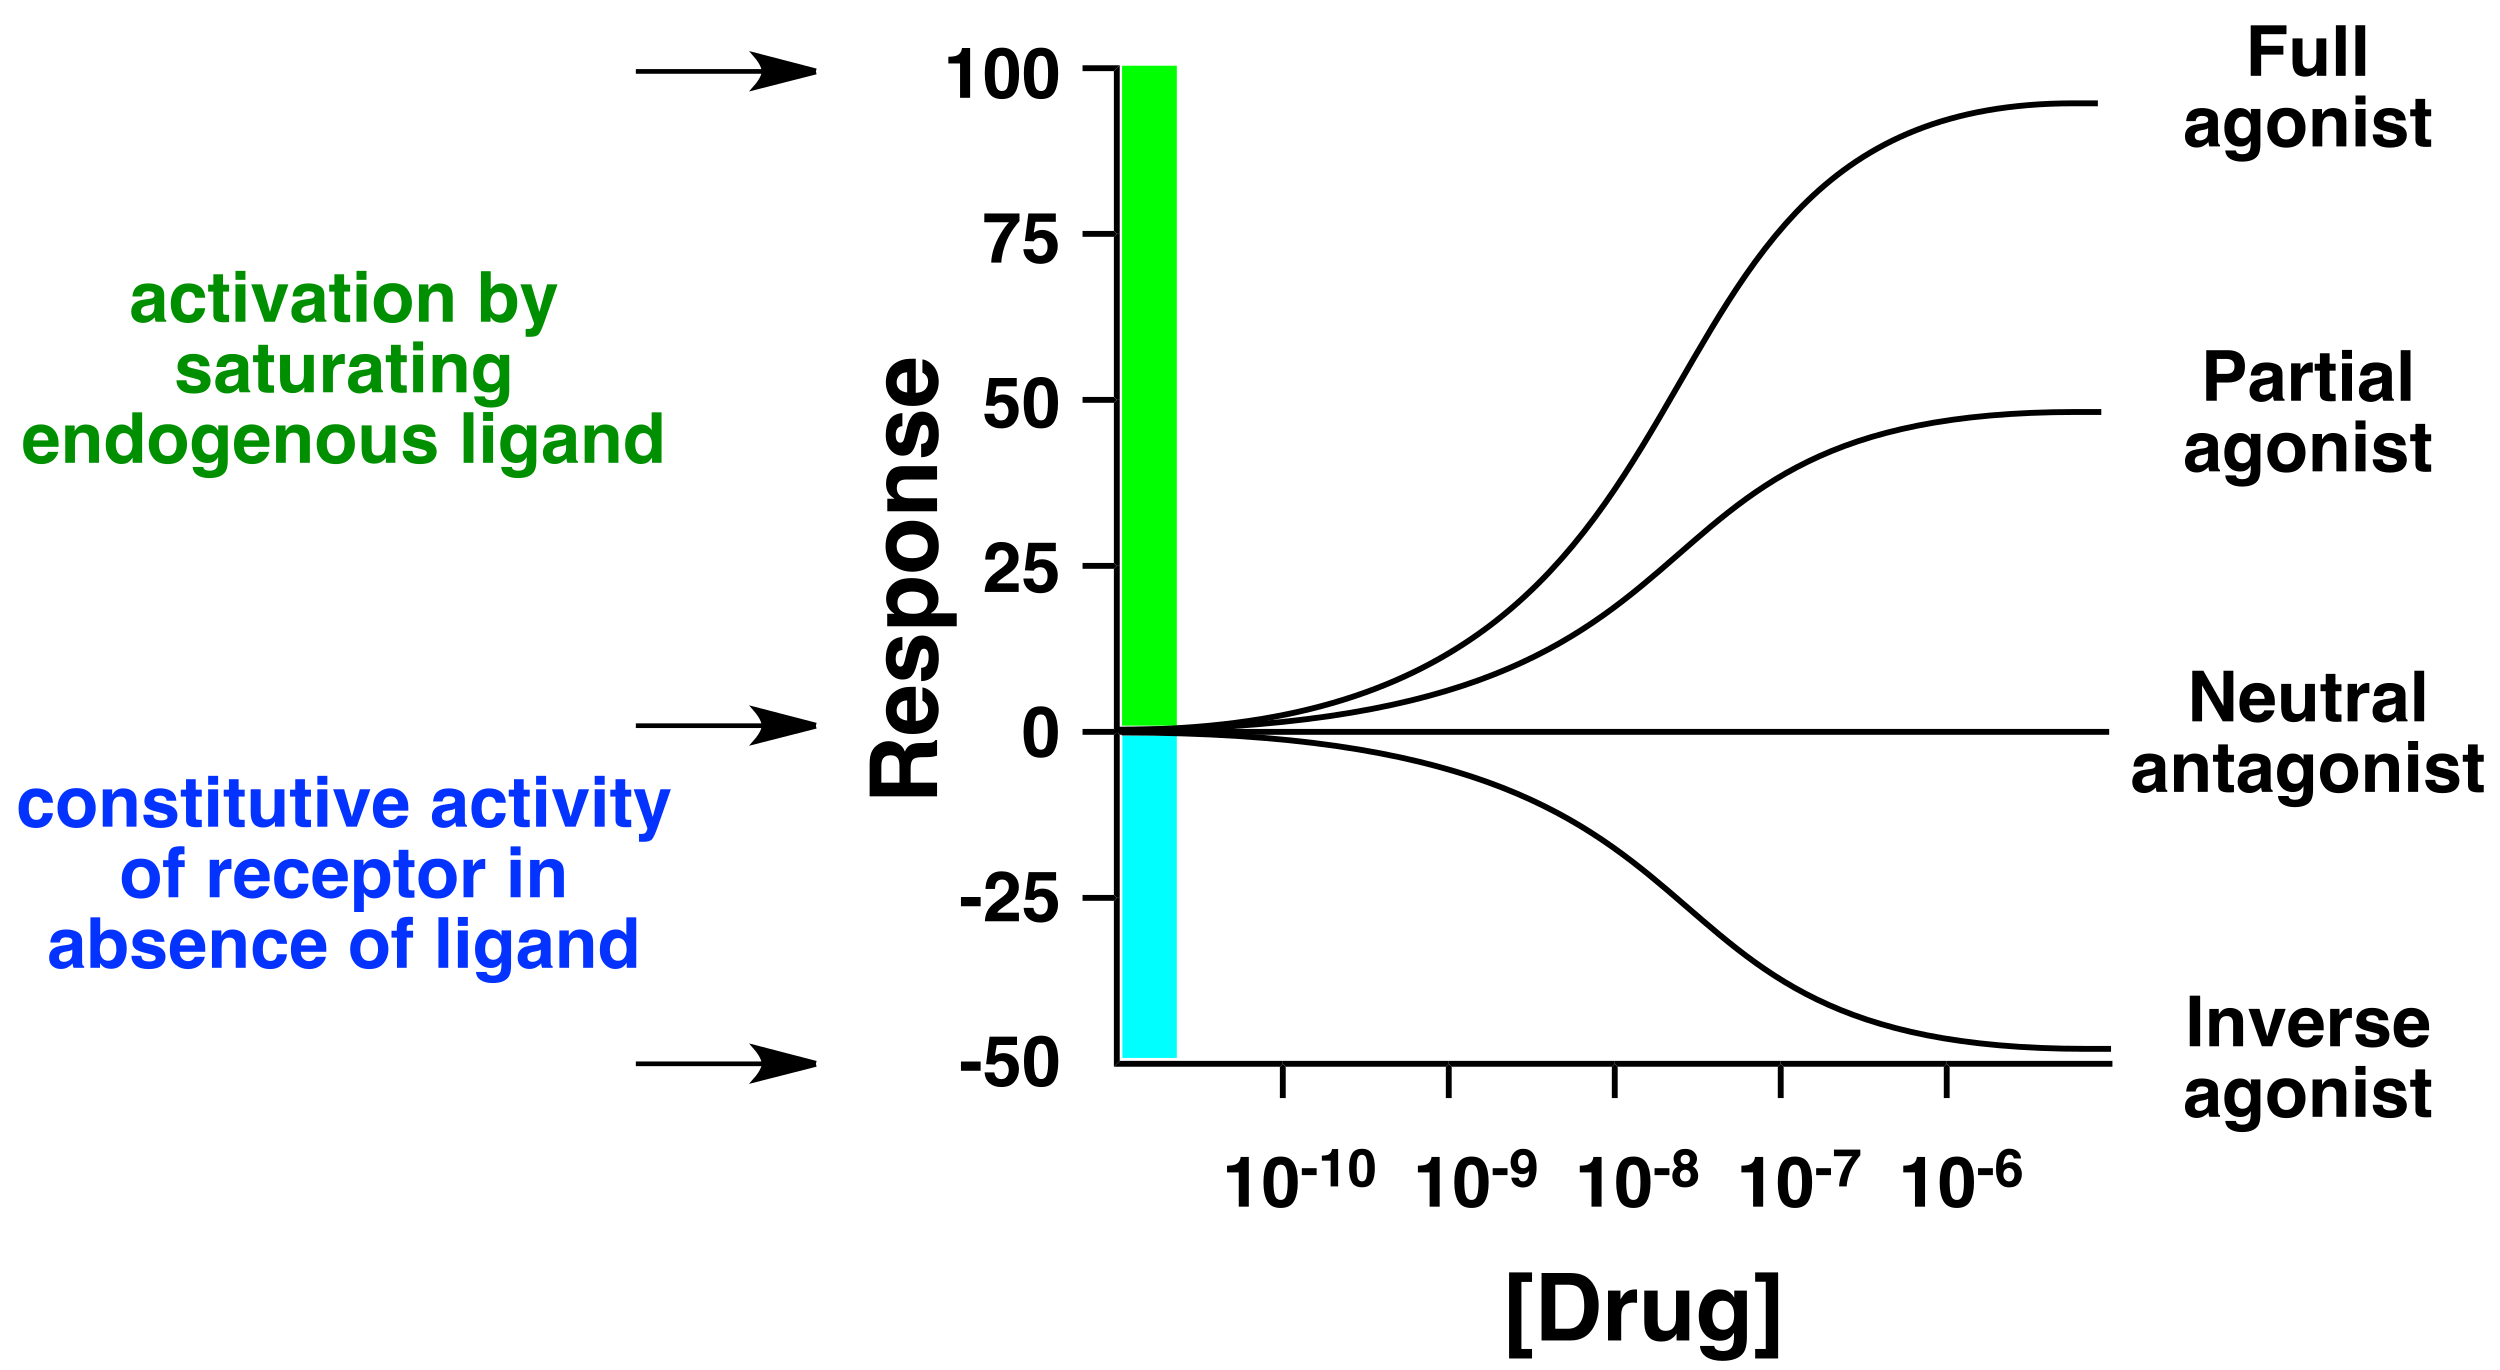 <?xml version="1.0" encoding="UTF-8"?>
<svg xmlns="http://www.w3.org/2000/svg" xmlns:xlink="http://www.w3.org/1999/xlink" width="427pt" height="234pt" viewBox="0 0 427 234" version="1.1">
<defs>
<g>
<symbol overflow="visible" id="glyph0-0">
<path style="stroke:none;" d="M 0.906 0 L 0.906 -8.641 L 7.859 -8.641 L 7.859 0 Z M 6.781 -1.078 L 6.781 -7.562 L 1.984 -7.562 L 1.984 -1.078 Z "/>
</symbol>
<symbol overflow="visible" id="glyph0-1">
<path style="stroke:none;" d="M 6.328 -7.078 C 6.078 -6.828 5.727 -6.383 5.281 -5.75 C 4.844 -5.125 4.473 -4.477 4.172 -3.812 C 3.93 -3.281 3.711 -2.633 3.516 -1.875 C 3.328 -1.113 3.234 -0.488 3.234 0 L 1.5 0 C 1.551 -1.52 2.051 -3.102 3 -4.75 C 3.613 -5.77 4.129 -6.484 4.547 -6.891 L 0.312 -6.891 L 0.328 -8.391 L 6.328 -8.391 Z "/>
</symbol>
<symbol overflow="visible" id="glyph0-2">
<path style="stroke:none;" d="M 1.984 -2.281 C 2.047 -1.914 2.172 -1.633 2.359 -1.438 C 2.547 -1.238 2.82 -1.141 3.188 -1.141 C 3.594 -1.141 3.906 -1.285 4.125 -1.578 C 4.344 -1.867 4.453 -2.234 4.453 -2.672 C 4.453 -3.109 4.348 -3.473 4.141 -3.766 C 3.941 -4.066 3.629 -4.219 3.203 -4.219 C 2.992 -4.219 2.816 -4.191 2.672 -4.141 C 2.41 -4.047 2.211 -3.875 2.078 -3.625 L 0.578 -3.688 L 1.172 -8.391 L 5.859 -8.391 L 5.859 -6.969 L 2.391 -6.969 L 2.078 -5.109 C 2.336 -5.273 2.539 -5.383 2.688 -5.438 C 2.926 -5.531 3.219 -5.578 3.562 -5.578 C 4.27 -5.578 4.883 -5.336 5.406 -4.859 C 5.926 -4.391 6.188 -3.707 6.188 -2.812 C 6.188 -2.02 5.938 -1.316 5.438 -0.703 C 4.938 -0.086 4.18 0.219 3.172 0.219 C 2.367 0.219 1.707 0.004 1.188 -0.422 C 0.664 -0.859 0.375 -1.477 0.312 -2.281 Z "/>
</symbol>
<symbol overflow="visible" id="glyph0-3">
<path style="stroke:none;" d="M 2.078 -4.172 C 2.078 -3.191 2.156 -2.441 2.312 -1.922 C 2.477 -1.41 2.812 -1.156 3.312 -1.156 C 3.801 -1.156 4.125 -1.41 4.281 -1.922 C 4.438 -2.441 4.516 -3.191 4.516 -4.172 C 4.516 -5.191 4.438 -5.945 4.281 -6.438 C 4.125 -6.926 3.801 -7.172 3.312 -7.172 C 2.812 -7.172 2.477 -6.926 2.312 -6.438 C 2.156 -5.945 2.078 -5.191 2.078 -4.172 Z M 3.312 -8.562 C 4.383 -8.562 5.141 -8.176 5.578 -7.406 C 6.016 -6.645 6.234 -5.566 6.234 -4.172 C 6.234 -2.766 6.016 -1.68 5.578 -0.922 C 5.141 -0.16 4.383 0.219 3.312 0.219 C 2.227 0.219 1.469 -0.16 1.031 -0.922 C 0.594 -1.68 0.375 -2.766 0.375 -4.172 C 0.375 -5.566 0.594 -6.645 1.031 -7.406 C 1.469 -8.176 2.227 -8.562 3.312 -8.562 Z "/>
</symbol>
<symbol overflow="visible" id="glyph0-4">
<path style="stroke:none;" d="M 0.375 0 C 0.395 -0.613 0.523 -1.172 0.766 -1.672 C 1.004 -2.234 1.566 -2.832 2.453 -3.469 C 3.223 -4.02 3.723 -4.414 3.953 -4.656 C 4.297 -5.02 4.469 -5.426 4.469 -5.875 C 4.469 -6.227 4.367 -6.523 4.172 -6.766 C 3.973 -7.004 3.688 -7.125 3.312 -7.125 C 2.812 -7.125 2.469 -6.938 2.281 -6.562 C 2.176 -6.344 2.113 -5.992 2.094 -5.516 L 0.469 -5.516 C 0.5 -6.234 0.629 -6.816 0.859 -7.266 C 1.305 -8.109 2.098 -8.531 3.234 -8.531 C 4.129 -8.531 4.844 -8.281 5.375 -7.781 C 5.906 -7.289 6.172 -6.633 6.172 -5.812 C 6.172 -5.188 5.984 -4.629 5.609 -4.141 C 5.367 -3.816 4.969 -3.453 4.406 -3.047 L 3.734 -2.578 C 3.316 -2.285 3.031 -2.07 2.875 -1.938 C 2.719 -1.801 2.586 -1.645 2.484 -1.469 L 6.188 -1.469 L 6.188 0 Z "/>
</symbol>
<symbol overflow="visible" id="glyph0-5">
<path style="stroke:none;" d="M 0.281 -4.141 L 3.641 -4.141 L 3.641 -2.562 L 0.281 -2.562 Z "/>
</symbol>
<symbol overflow="visible" id="glyph0-6">
<path style="stroke:none;" d="M 0.828 -5.859 L 0.828 -7 C 1.359 -7.02 1.727 -7.055 1.938 -7.109 C 2.27 -7.18 2.547 -7.328 2.766 -7.547 C 2.91 -7.703 3.02 -7.906 3.094 -8.156 C 3.133 -8.312 3.156 -8.426 3.156 -8.5 L 4.547 -8.5 L 4.547 0 L 2.828 0 L 2.828 -5.859 Z "/>
</symbol>
<symbol overflow="visible" id="glyph0-7">
<path style="stroke:none;" d="M 0.922 -8.625 L 7.031 -8.625 L 7.031 -7.109 L 2.703 -7.109 L 2.703 -5.125 L 6.5 -5.125 L 6.5 -3.625 L 2.703 -3.625 L 2.703 0 L 0.922 0 Z "/>
</symbol>
<symbol overflow="visible" id="glyph0-8">
<path style="stroke:none;" d="M 2.438 -6.391 L 2.438 -2.531 C 2.438 -2.176 2.484 -1.906 2.578 -1.719 C 2.723 -1.395 3.02 -1.234 3.469 -1.234 C 4.039 -1.234 4.43 -1.461 4.641 -1.922 C 4.754 -2.172 4.812 -2.5 4.812 -2.906 L 4.812 -6.391 L 6.5 -6.391 L 6.5 0 L 4.875 0 L 4.875 -0.906 C 4.863 -0.883 4.828 -0.82 4.766 -0.719 C 4.703 -0.625 4.625 -0.539 4.531 -0.469 C 4.27 -0.238 4.016 -0.082 3.766 0 C 3.523 0.094 3.242 0.141 2.922 0.141 C 1.973 0.141 1.336 -0.195 1.016 -0.875 C 0.828 -1.25 0.734 -1.801 0.734 -2.531 L 0.734 -6.391 Z M 3.609 -6.562 Z "/>
</symbol>
<symbol overflow="visible" id="glyph0-9">
<path style="stroke:none;" d="M 2.484 0 L 0.812 0 L 0.812 -8.641 L 2.484 -8.641 Z "/>
</symbol>
<symbol overflow="visible" id="glyph0-10">
<path style="stroke:none;" d="M 4.297 -3.109 C 4.191 -3.035 4.086 -2.977 3.984 -2.938 C 3.879 -2.906 3.734 -2.867 3.547 -2.828 L 3.172 -2.766 C 2.816 -2.703 2.562 -2.625 2.406 -2.531 C 2.145 -2.375 2.016 -2.141 2.016 -1.828 C 2.016 -1.535 2.094 -1.328 2.25 -1.203 C 2.414 -1.078 2.613 -1.016 2.844 -1.016 C 3.195 -1.016 3.523 -1.117 3.828 -1.328 C 4.129 -1.535 4.285 -1.922 4.297 -2.484 Z M 3.281 -3.891 C 3.594 -3.922 3.816 -3.969 3.953 -4.031 C 4.191 -4.133 4.312 -4.289 4.312 -4.5 C 4.312 -4.77 4.219 -4.953 4.031 -5.047 C 3.852 -5.148 3.586 -5.203 3.234 -5.203 C 2.836 -5.203 2.555 -5.102 2.391 -4.906 C 2.273 -4.758 2.195 -4.562 2.156 -4.312 L 0.547 -4.312 C 0.586 -4.875 0.742 -5.336 1.016 -5.703 C 1.461 -6.266 2.223 -6.547 3.297 -6.547 C 3.992 -6.547 4.613 -6.406 5.156 -6.125 C 5.695 -5.844 5.969 -5.316 5.969 -4.547 L 5.969 -1.625 C 5.969 -1.414 5.973 -1.172 5.984 -0.891 C 5.992 -0.672 6.023 -0.52 6.078 -0.438 C 6.141 -0.363 6.223 -0.301 6.328 -0.25 L 6.328 0 L 4.516 0 C 4.461 -0.125 4.426 -0.242 4.406 -0.359 C 4.383 -0.473 4.367 -0.602 4.359 -0.75 C 4.129 -0.5 3.863 -0.285 3.562 -0.109 C 3.207 0.098 2.801 0.203 2.344 0.203 C 1.77 0.203 1.289 0.035 0.906 -0.297 C 0.531 -0.629 0.344 -1.098 0.344 -1.703 C 0.344 -2.484 0.645 -3.051 1.25 -3.406 C 1.582 -3.594 2.07 -3.727 2.719 -3.812 Z M 3.375 -6.562 Z "/>
</symbol>
<symbol overflow="visible" id="glyph0-11">
<path style="stroke:none;" d="M 3.516 -1.375 C 3.91 -1.375 4.242 -1.52 4.516 -1.812 C 4.785 -2.102 4.922 -2.57 4.922 -3.219 C 4.922 -3.82 4.789 -4.281 4.531 -4.594 C 4.281 -4.914 3.938 -5.078 3.5 -5.078 C 2.914 -5.078 2.516 -4.801 2.297 -4.25 C 2.172 -3.957 2.109 -3.598 2.109 -3.172 C 2.109 -2.797 2.172 -2.469 2.297 -2.188 C 2.523 -1.645 2.93 -1.375 3.516 -1.375 Z M 3.109 -6.547 C 3.43 -6.547 3.707 -6.492 3.938 -6.391 C 4.344 -6.223 4.672 -5.914 4.922 -5.469 L 4.922 -6.391 L 6.547 -6.391 L 6.547 -0.328 C 6.547 0.492 6.41 1.113 6.141 1.531 C 5.66 2.25 4.742 2.609 3.391 2.609 C 2.578 2.609 1.91 2.445 1.391 2.125 C 0.879 1.812 0.598 1.336 0.547 0.703 L 2.359 0.703 C 2.398 0.891 2.473 1.031 2.578 1.125 C 2.766 1.27 3.07 1.344 3.5 1.344 C 4.094 1.344 4.492 1.145 4.703 0.75 C 4.836 0.488 4.906 0.051 4.906 -0.562 L 4.906 -0.969 C 4.738 -0.695 4.566 -0.492 4.391 -0.359 C 4.055 -0.098 3.625 0.031 3.094 0.031 C 2.27 0.031 1.613 -0.254 1.125 -0.828 C 0.633 -1.41 0.391 -2.191 0.391 -3.172 C 0.391 -4.117 0.625 -4.914 1.094 -5.562 C 1.57 -6.219 2.242 -6.547 3.109 -6.547 Z M 3.641 -6.562 Z "/>
</symbol>
<symbol overflow="visible" id="glyph0-12">
<path style="stroke:none;" d="M 3.641 -1.172 C 4.129 -1.172 4.504 -1.344 4.766 -1.688 C 5.023 -2.039 5.156 -2.539 5.156 -3.188 C 5.156 -3.82 5.023 -4.312 4.766 -4.656 C 4.504 -5.008 4.129 -5.188 3.641 -5.188 C 3.148 -5.188 2.773 -5.008 2.516 -4.656 C 2.254 -4.312 2.125 -3.82 2.125 -3.188 C 2.125 -2.539 2.254 -2.039 2.516 -1.688 C 2.773 -1.344 3.148 -1.172 3.641 -1.172 Z M 6.922 -3.188 C 6.922 -2.25 6.648 -1.445 6.109 -0.781 C 5.566 -0.113 4.75 0.219 3.656 0.219 C 2.551 0.219 1.727 -0.113 1.188 -0.781 C 0.656 -1.445 0.391 -2.25 0.391 -3.188 C 0.391 -4.102 0.656 -4.898 1.188 -5.578 C 1.727 -6.254 2.551 -6.594 3.656 -6.594 C 4.75 -6.594 5.566 -6.254 6.109 -5.578 C 6.648 -4.898 6.922 -4.102 6.922 -3.188 Z M 3.656 -6.562 Z "/>
</symbol>
<symbol overflow="visible" id="glyph0-13">
<path style="stroke:none;" d="M 4.312 -6.547 C 4.977 -6.547 5.52 -6.367 5.938 -6.016 C 6.352 -5.672 6.562 -5.098 6.562 -4.297 L 6.562 0 L 4.859 0 L 4.859 -3.891 C 4.859 -4.223 4.812 -4.477 4.719 -4.656 C 4.562 -4.988 4.25 -5.156 3.781 -5.156 C 3.219 -5.156 2.832 -4.914 2.625 -4.438 C 2.508 -4.176 2.453 -3.848 2.453 -3.453 L 2.453 0 L 0.797 0 L 0.797 -6.375 L 2.406 -6.375 L 2.406 -5.438 C 2.613 -5.77 2.816 -6.008 3.016 -6.156 C 3.359 -6.414 3.789 -6.547 4.312 -6.547 Z M 3.703 -6.562 Z "/>
</symbol>
<symbol overflow="visible" id="glyph0-14">
<path style="stroke:none;" d="M 2.5 -7.156 L 0.797 -7.156 L 0.797 -8.688 L 2.5 -8.688 Z M 0.797 -6.391 L 2.5 -6.391 L 2.5 0 L 0.797 0 Z "/>
</symbol>
<symbol overflow="visible" id="glyph0-15">
<path style="stroke:none;" d="M 2.078 -2.047 C 2.117 -1.742 2.195 -1.531 2.312 -1.406 C 2.52 -1.188 2.898 -1.078 3.453 -1.078 C 3.785 -1.078 4.047 -1.125 4.234 -1.219 C 4.43 -1.312 4.531 -1.457 4.531 -1.656 C 4.531 -1.844 4.453 -1.988 4.297 -2.094 C 4.141 -2.188 3.562 -2.352 2.562 -2.594 C 1.832 -2.77 1.32 -2.992 1.031 -3.266 C 0.727 -3.523 0.578 -3.906 0.578 -4.406 C 0.578 -5 0.805 -5.504 1.266 -5.922 C 1.734 -6.348 2.391 -6.562 3.234 -6.562 C 4.023 -6.562 4.672 -6.398 5.172 -6.078 C 5.68 -5.766 5.973 -5.219 6.047 -4.438 L 4.375 -4.438 C 4.352 -4.656 4.289 -4.828 4.188 -4.953 C 4.008 -5.18 3.695 -5.297 3.25 -5.297 C 2.883 -5.297 2.625 -5.238 2.469 -5.125 C 2.32 -5.008 2.25 -4.875 2.25 -4.719 C 2.25 -4.531 2.328 -4.395 2.484 -4.312 C 2.648 -4.219 3.234 -4.062 4.234 -3.844 C 4.898 -3.688 5.395 -3.453 5.719 -3.141 C 6.051 -2.816 6.219 -2.414 6.219 -1.938 C 6.219 -1.301 5.984 -0.781 5.516 -0.375 C 5.047 0.02 4.316 0.219 3.328 0.219 C 2.328 0.219 1.586 0.004 1.109 -0.422 C 0.629 -0.848 0.391 -1.391 0.391 -2.047 Z M 3.359 -6.562 Z "/>
</symbol>
<symbol overflow="visible" id="glyph0-16">
<path style="stroke:none;" d="M 0.125 -5.141 L 0.125 -6.328 L 1.016 -6.328 L 1.016 -8.109 L 2.672 -8.109 L 2.672 -6.328 L 3.703 -6.328 L 3.703 -5.141 L 2.672 -5.141 L 2.672 -1.766 C 2.672 -1.504 2.703 -1.336 2.766 -1.266 C 2.828 -1.203 3.031 -1.172 3.375 -1.172 C 3.426 -1.172 3.477 -1.172 3.531 -1.172 C 3.594 -1.18 3.648 -1.188 3.703 -1.188 L 3.703 0.062 L 2.906 0.094 C 2.125 0.113 1.586 -0.023 1.297 -0.328 C 1.109 -0.516 1.016 -0.805 1.016 -1.203 L 1.016 -5.141 Z "/>
</symbol>
<symbol overflow="visible" id="glyph0-17">
<path style="stroke:none;" d="M 5.781 -5.891 C 5.781 -6.336 5.66 -6.656 5.422 -6.844 C 5.18 -7.039 4.852 -7.141 4.438 -7.141 L 2.75 -7.141 L 2.75 -4.594 L 4.438 -4.594 C 4.852 -4.594 5.18 -4.695 5.422 -4.906 C 5.66 -5.113 5.781 -5.441 5.781 -5.891 Z M 7.562 -5.906 C 7.562 -4.883 7.301 -4.16 6.781 -3.734 C 6.27 -3.316 5.535 -3.109 4.578 -3.109 L 2.75 -3.109 L 2.75 0 L 0.953 0 L 0.953 -8.641 L 4.719 -8.641 C 5.582 -8.641 6.27 -8.414 6.781 -7.969 C 7.301 -7.52 7.562 -6.832 7.562 -5.906 Z "/>
</symbol>
<symbol overflow="visible" id="glyph0-18">
<path style="stroke:none;" d="M 4.25 -6.547 C 4.281 -6.547 4.305 -6.539 4.328 -6.531 C 4.348 -6.531 4.395 -6.531 4.469 -6.531 L 4.469 -4.812 C 4.363 -4.82 4.27 -4.828 4.188 -4.828 C 4.102 -4.836 4.035 -4.844 3.984 -4.844 C 3.316 -4.844 2.867 -4.625 2.641 -4.188 C 2.504 -3.945 2.438 -3.566 2.438 -3.047 L 2.438 0 L 0.766 0 L 0.766 -6.391 L 2.359 -6.391 L 2.359 -5.281 C 2.617 -5.695 2.844 -5.984 3.031 -6.141 C 3.344 -6.41 3.75 -6.547 4.25 -6.547 Z "/>
</symbol>
<symbol overflow="visible" id="glyph0-19">
<path style="stroke:none;" d="M 0.891 -8.641 L 2.781 -8.641 L 6.219 -2.609 L 6.219 -8.641 L 7.906 -8.641 L 7.906 0 L 6.094 0 L 2.562 -6.141 L 2.562 0 L 0.891 0 Z M 4.453 -8.656 Z "/>
</symbol>
<symbol overflow="visible" id="glyph0-20">
<path style="stroke:none;" d="M 3.297 -5.188 C 2.91 -5.188 2.609 -5.062 2.391 -4.812 C 2.18 -4.57 2.051 -4.242 2 -3.828 L 4.594 -3.828 C 4.562 -4.273 4.426 -4.613 4.188 -4.844 C 3.945 -5.07 3.648 -5.188 3.297 -5.188 Z M 3.297 -6.562 C 3.828 -6.562 4.305 -6.457 4.734 -6.25 C 5.16 -6.051 5.516 -5.738 5.797 -5.312 C 6.047 -4.938 6.207 -4.5 6.281 -4 C 6.32 -3.707 6.336 -3.285 6.328 -2.734 L 1.953 -2.734 C 1.984 -2.086 2.188 -1.641 2.562 -1.391 C 2.789 -1.223 3.066 -1.141 3.391 -1.141 C 3.734 -1.141 4.016 -1.238 4.234 -1.438 C 4.348 -1.539 4.453 -1.688 4.547 -1.875 L 6.25 -1.875 C 6.207 -1.5 6.008 -1.113 5.656 -0.719 C 5.102 -0.094 4.336 0.219 3.359 0.219 C 2.547 0.219 1.828 -0.039 1.203 -0.562 C 0.586 -1.094 0.281 -1.945 0.281 -3.125 C 0.281 -4.227 0.555 -5.078 1.109 -5.672 C 1.672 -6.266 2.398 -6.562 3.297 -6.562 Z M 3.422 -6.562 Z "/>
</symbol>
<symbol overflow="visible" id="glyph0-21">
<path style="stroke:none;" d="M 2.562 0 L 0.781 0 L 0.781 -8.641 L 2.562 -8.641 Z M 1.672 -8.812 Z "/>
</symbol>
<symbol overflow="visible" id="glyph0-22">
<path style="stroke:none;" d="M 4.719 -6.391 L 6.516 -6.391 L 4.203 0 L 2.438 0 L 0.156 -6.391 L 2.031 -6.391 L 3.359 -1.672 Z "/>
</symbol>
<symbol overflow="visible" id="glyph0-23">
<path style="stroke:none;" d="M 4.594 -4.094 C 4.562 -4.332 4.484 -4.547 4.359 -4.734 C 4.172 -4.992 3.879 -5.125 3.484 -5.125 C 2.922 -5.125 2.535 -4.848 2.328 -4.297 C 2.211 -3.992 2.156 -3.598 2.156 -3.109 C 2.156 -2.641 2.211 -2.258 2.328 -1.969 C 2.523 -1.438 2.898 -1.172 3.453 -1.172 C 3.836 -1.172 4.113 -1.273 4.281 -1.484 C 4.445 -1.703 4.547 -1.977 4.578 -2.312 L 6.281 -2.312 C 6.25 -1.801 6.066 -1.32 5.734 -0.875 C 5.211 -0.145 4.438 0.219 3.406 0.219 C 2.383 0.219 1.629 -0.082 1.141 -0.688 C 0.66 -1.301 0.422 -2.094 0.422 -3.062 C 0.422 -4.164 0.688 -5.02 1.219 -5.625 C 1.75 -6.238 2.488 -6.547 3.438 -6.547 C 4.238 -6.547 4.895 -6.363 5.406 -6 C 5.914 -5.645 6.219 -5.008 6.312 -4.094 Z M 3.469 -6.562 Z "/>
</symbol>
<symbol overflow="visible" id="glyph0-24">
<path style="stroke:none;" d=""/>
</symbol>
<symbol overflow="visible" id="glyph0-25">
<path style="stroke:none;" d="M 1.031 1.219 L 1.25 1.234 C 1.414 1.242 1.57 1.238 1.719 1.219 C 1.863 1.195 1.988 1.148 2.094 1.078 C 2.188 1.016 2.273 0.879 2.359 0.672 C 2.441 0.461 2.477 0.332 2.469 0.281 L 0.125 -6.391 L 1.984 -6.391 L 3.375 -1.672 L 4.688 -6.391 L 6.469 -6.391 L 4.281 -0.109 C 3.852 1.109 3.516 1.859 3.266 2.141 C 3.023 2.43 2.535 2.578 1.797 2.578 C 1.648 2.578 1.531 2.578 1.438 2.578 C 1.352 2.578 1.219 2.57 1.031 2.562 Z M 3.297 -6.562 Z "/>
</symbol>
<symbol overflow="visible" id="glyph0-26">
<path style="stroke:none;" d="M 3.141 -8.719 C 3.242 -8.719 3.336 -8.711 3.422 -8.703 C 3.504 -8.703 3.625 -8.695 3.781 -8.688 L 3.781 -7.328 C 3.688 -7.336 3.523 -7.344 3.297 -7.344 C 3.078 -7.352 2.926 -7.305 2.844 -7.203 C 2.758 -7.109 2.719 -7 2.719 -6.875 C 2.719 -6.75 2.719 -6.566 2.719 -6.328 L 3.812 -6.328 L 3.812 -5.156 L 2.719 -5.156 L 2.719 0 L 1.062 0 L 1.062 -5.156 L 0.125 -5.156 L 0.125 -6.328 L 1.031 -6.328 L 1.031 -6.734 C 1.031 -7.422 1.148 -7.895 1.391 -8.156 C 1.629 -8.531 2.211 -8.719 3.141 -8.719 Z "/>
</symbol>
<symbol overflow="visible" id="glyph0-27">
<path style="stroke:none;" d="M 5.188 -3.188 C 5.188 -3.688 5.07 -4.125 4.844 -4.5 C 4.613 -4.875 4.25 -5.062 3.75 -5.062 C 3.145 -5.062 2.727 -4.773 2.5 -4.203 C 2.383 -3.898 2.328 -3.516 2.328 -3.047 C 2.328 -2.305 2.523 -1.785 2.922 -1.484 C 3.148 -1.305 3.426 -1.219 3.75 -1.219 C 4.219 -1.219 4.57 -1.395 4.812 -1.75 C 5.062 -2.113 5.188 -2.594 5.188 -3.188 Z M 4.234 -6.531 C 4.973 -6.531 5.602 -6.254 6.125 -5.703 C 6.645 -5.148 6.906 -4.344 6.906 -3.281 C 6.906 -2.156 6.648 -1.297 6.141 -0.703 C 5.641 -0.109 4.988 0.188 4.188 0.188 C 3.676 0.188 3.254 0.055 2.922 -0.203 C 2.742 -0.336 2.566 -0.539 2.391 -0.812 L 2.391 2.516 L 0.734 2.516 L 0.734 -6.391 L 2.328 -6.391 L 2.328 -5.438 C 2.516 -5.719 2.707 -5.938 2.906 -6.094 C 3.281 -6.383 3.723 -6.531 4.234 -6.531 Z "/>
</symbol>
<symbol overflow="visible" id="glyph0-28">
<path style="stroke:none;" d="M 4.234 -6.531 C 5.066 -6.531 5.723 -6.227 6.203 -5.625 C 6.68 -5.02 6.922 -4.238 6.922 -3.281 C 6.922 -2.281 6.688 -1.453 6.219 -0.797 C 5.75 -0.148 5.094 0.172 4.25 0.172 C 3.719 0.172 3.297 0.066 2.984 -0.141 C 2.785 -0.266 2.578 -0.484 2.359 -0.797 L 2.359 0 L 0.719 0 L 0.719 -8.625 L 2.391 -8.625 L 2.391 -5.562 C 2.598 -5.852 2.828 -6.078 3.078 -6.234 C 3.379 -6.43 3.766 -6.531 4.234 -6.531 Z M 3.797 -1.203 C 4.234 -1.203 4.566 -1.375 4.797 -1.719 C 5.035 -2.07 5.156 -2.531 5.156 -3.094 C 5.156 -3.551 5.098 -3.926 4.984 -4.219 C 4.766 -4.781 4.352 -5.062 3.75 -5.062 C 3.145 -5.062 2.734 -4.789 2.516 -4.25 C 2.391 -3.945 2.328 -3.566 2.328 -3.109 C 2.328 -2.555 2.445 -2.098 2.688 -1.734 C 2.938 -1.379 3.305 -1.203 3.797 -1.203 Z "/>
</symbol>
<symbol overflow="visible" id="glyph0-29">
<path style="stroke:none;" d="M 3.141 -6.547 C 3.523 -6.547 3.867 -6.457 4.172 -6.281 C 4.473 -6.113 4.719 -5.879 4.906 -5.578 L 4.906 -8.625 L 6.594 -8.625 L 6.594 0 L 4.969 0 L 4.969 -0.891 C 4.727 -0.504 4.457 -0.223 4.156 -0.047 C 3.852 0.117 3.473 0.203 3.016 0.203 C 2.273 0.203 1.648 -0.098 1.141 -0.703 C 0.629 -1.305 0.375 -2.082 0.375 -3.031 C 0.375 -4.125 0.625 -4.984 1.125 -5.609 C 1.625 -6.234 2.297 -6.547 3.141 -6.547 Z M 3.5 -1.203 C 3.969 -1.203 4.328 -1.379 4.578 -1.734 C 4.828 -2.086 4.953 -2.539 4.953 -3.094 C 4.953 -3.875 4.754 -4.438 4.359 -4.781 C 4.109 -4.977 3.828 -5.078 3.516 -5.078 C 3.023 -5.078 2.664 -4.891 2.438 -4.516 C 2.207 -4.148 2.094 -3.695 2.094 -3.156 C 2.094 -2.562 2.207 -2.086 2.438 -1.734 C 2.676 -1.379 3.031 -1.203 3.5 -1.203 Z "/>
</symbol>
<symbol overflow="visible" id="glyph1-0">
<path style="stroke:none;" d="M 0 -1.203 L -11.516 -1.203 L -11.516 -10.484 L 0 -10.484 Z M -1.438 -9.047 L -10.078 -9.047 L -10.078 -2.641 L -1.438 -2.641 Z "/>
</symbol>
<symbol overflow="visible" id="glyph1-1">
<path style="stroke:none;" d="M -9.516 -3.625 L -6.422 -3.625 L -6.422 -6.359 C -6.422 -6.898 -6.484 -7.305 -6.609 -7.578 C -6.828 -8.055 -7.258 -8.297 -7.906 -8.297 C -8.602 -8.297 -9.07 -8.062 -9.312 -7.594 C -9.445 -7.332 -9.516 -6.941 -9.516 -6.422 Z M -11.516 -6.922 C -11.504 -7.734 -11.406 -8.352 -11.219 -8.781 C -11.039 -9.219 -10.773 -9.586 -10.422 -9.891 C -10.129 -10.141 -9.805 -10.336 -9.453 -10.484 C -9.098 -10.629 -8.691 -10.703 -8.234 -10.703 C -7.691 -10.703 -7.156 -10.562 -6.625 -10.281 C -6.094 -10.008 -5.719 -9.555 -5.5 -8.922 C -5.289 -9.453 -4.988 -9.828 -4.594 -10.047 C -4.195 -10.273 -3.598 -10.391 -2.797 -10.391 L -2.016 -10.391 C -1.492 -10.391 -1.141 -10.41 -0.953 -10.453 C -0.648 -10.516 -0.43 -10.66 -0.297 -10.891 L 0 -10.891 L 0 -8.234 C -0.258 -8.16 -0.469 -8.109 -0.625 -8.078 C -0.945 -8.016 -1.273 -7.984 -1.609 -7.984 L -2.688 -7.969 C -3.414 -7.957 -3.898 -7.82 -4.141 -7.562 C -4.391 -7.301 -4.516 -6.816 -4.516 -6.109 L -4.516 -3.625 L 0 -3.625 L 0 -1.281 L -11.516 -1.281 Z "/>
</symbol>
<symbol overflow="visible" id="glyph1-2">
<path style="stroke:none;" d="M -6.906 -4.406 C -6.906 -3.883 -6.742 -3.484 -6.422 -3.203 C -6.098 -2.922 -5.66 -2.742 -5.109 -2.672 L -5.109 -6.125 C -5.703 -6.094 -6.148 -5.914 -6.453 -5.594 C -6.754 -5.27 -6.906 -4.875 -6.906 -4.406 Z M -8.75 -4.406 C -8.75 -5.113 -8.613 -5.75 -8.344 -6.312 C -8.082 -6.883 -7.664 -7.352 -7.094 -7.719 C -6.582 -8.051 -5.992 -8.27 -5.328 -8.375 C -4.941 -8.426 -4.379 -8.445 -3.641 -8.438 L -3.641 -2.609 C -2.785 -2.641 -2.188 -2.91 -1.844 -3.422 C -1.633 -3.723 -1.531 -4.094 -1.531 -4.531 C -1.531 -4.988 -1.66 -5.359 -1.922 -5.641 C -2.055 -5.797 -2.25 -5.938 -2.5 -6.062 L -2.5 -8.328 C -2 -8.273 -1.488 -8.016 -0.969 -7.547 C -0.133 -6.816 0.281 -5.797 0.281 -4.484 C 0.281 -3.398 -0.066 -2.441 -0.766 -1.609 C -1.461 -0.785 -2.598 -0.375 -4.172 -0.375 C -5.648 -0.375 -6.781 -0.742 -7.562 -1.484 C -8.352 -2.234 -8.75 -3.207 -8.75 -4.406 Z M -8.75 -4.562 Z "/>
</symbol>
<symbol overflow="visible" id="glyph1-3">
<path style="stroke:none;" d="M -2.719 -2.781 C -2.32 -2.82 -2.039 -2.922 -1.875 -3.078 C -1.582 -3.359 -1.438 -3.867 -1.438 -4.609 C -1.438 -5.047 -1.5 -5.395 -1.625 -5.656 C -1.758 -5.914 -1.957 -6.047 -2.219 -6.047 C -2.469 -6.047 -2.656 -5.941 -2.781 -5.734 C -2.914 -5.523 -3.141 -4.75 -3.453 -3.406 C -3.691 -2.445 -3.992 -1.77 -4.359 -1.375 C -4.711 -0.977 -5.223 -0.781 -5.891 -0.781 C -6.672 -0.781 -7.344 -1.086 -7.906 -1.703 C -8.477 -2.316 -8.766 -3.188 -8.766 -4.312 C -8.766 -5.375 -8.551 -6.238 -8.125 -6.906 C -7.695 -7.57 -6.961 -7.957 -5.922 -8.062 L -5.922 -5.828 C -6.211 -5.797 -6.441 -5.719 -6.609 -5.594 C -6.91 -5.344 -7.062 -4.926 -7.062 -4.344 C -7.062 -3.852 -6.984 -3.504 -6.828 -3.297 C -6.68 -3.098 -6.504 -3 -6.297 -3 C -6.047 -3 -5.863 -3.109 -5.75 -3.328 C -5.625 -3.547 -5.414 -4.316 -5.125 -5.641 C -4.914 -6.523 -4.602 -7.191 -4.188 -7.641 C -3.758 -8.078 -3.223 -8.297 -2.578 -8.297 C -1.734 -8.297 -1.039 -7.977 -0.5 -7.344 C 0.031 -6.719 0.297 -5.75 0.297 -4.438 C 0.297 -3.102 0.016 -2.113 -0.547 -1.469 C -1.117 -0.832 -1.844 -0.516 -2.719 -0.516 Z M -8.75 -4.484 Z "/>
</symbol>
<symbol overflow="visible" id="glyph1-4">
<path style="stroke:none;" d="M -4.266 -6.906 C -4.922 -6.906 -5.5 -6.754 -6 -6.453 C -6.508 -6.16 -6.766 -5.676 -6.766 -5 C -6.766 -4.195 -6.379 -3.645 -5.609 -3.344 C -5.203 -3.188 -4.688 -3.109 -4.062 -3.109 C -3.07 -3.109 -2.379 -3.367 -1.984 -3.891 C -1.742 -4.203 -1.625 -4.57 -1.625 -5 C -1.625 -5.625 -1.863 -6.098 -2.344 -6.422 C -2.82 -6.742 -3.461 -6.906 -4.266 -6.906 Z M -8.703 -5.641 C -8.703 -6.641 -8.332 -7.484 -7.594 -8.172 C -6.863 -8.859 -5.789 -9.203 -4.375 -9.203 C -2.875 -9.203 -1.727 -8.863 -0.938 -8.188 C -0.145 -7.52 0.25 -6.656 0.25 -5.594 C 0.25 -4.914 0.078 -4.352 -0.266 -3.906 C -0.453 -3.656 -0.727 -3.414 -1.094 -3.188 L 3.359 -3.188 L 3.359 -0.984 L -8.516 -0.984 L -8.516 -3.109 L -7.266 -3.109 C -7.629 -3.348 -7.922 -3.602 -8.141 -3.875 C -8.516 -4.375 -8.703 -4.961 -8.703 -5.641 Z "/>
</symbol>
<symbol overflow="visible" id="glyph1-5">
<path style="stroke:none;" d="M -1.578 -4.859 C -1.578 -5.516 -1.805 -6.016 -2.266 -6.359 C -2.734 -6.711 -3.395 -6.891 -4.25 -6.891 C -5.102 -6.891 -5.758 -6.711 -6.219 -6.359 C -6.676 -6.016 -6.906 -5.516 -6.906 -4.859 C -6.906 -4.211 -6.676 -3.711 -6.219 -3.359 C -5.758 -3.004 -5.102 -2.828 -4.25 -2.828 C -3.395 -2.828 -2.734 -3.004 -2.266 -3.359 C -1.805 -3.711 -1.578 -4.211 -1.578 -4.859 Z M -4.25 -9.219 C -3 -9.219 -1.926 -8.859 -1.031 -8.141 C -0.145 -7.422 0.297 -6.332 0.297 -4.875 C 0.297 -3.406 -0.145 -2.312 -1.031 -1.594 C -1.926 -0.875 -3 -0.516 -4.25 -0.516 C -5.477 -0.516 -6.539 -0.875 -7.438 -1.594 C -8.344 -2.312 -8.797 -3.406 -8.797 -4.875 C -8.797 -6.332 -8.344 -7.422 -7.438 -8.141 C -6.539 -8.859 -5.477 -9.219 -4.25 -9.219 Z M -8.75 -4.875 Z "/>
</symbol>
<symbol overflow="visible" id="glyph1-6">
<path style="stroke:none;" d="M -8.719 -5.766 C -8.719 -6.641 -8.488 -7.359 -8.031 -7.922 C -7.57 -8.484 -6.805 -8.766 -5.734 -8.766 L 0 -8.766 L 0 -6.484 L -5.188 -6.484 C -5.633 -6.484 -5.977 -6.422 -6.219 -6.297 C -6.656 -6.078 -6.875 -5.66 -6.875 -5.047 C -6.875 -4.297 -6.551 -3.781 -5.906 -3.5 C -5.57 -3.352 -5.141 -3.281 -4.609 -3.281 L 0 -3.281 L 0 -1.062 L -8.5 -1.062 L -8.5 -3.203 L -7.266 -3.203 C -7.703 -3.492 -8.016 -3.766 -8.203 -4.016 C -8.547 -4.473 -8.719 -5.055 -8.719 -5.766 Z M -8.75 -4.938 Z "/>
</symbol>
<symbol overflow="visible" id="glyph2-0">
<path style="stroke:none;" d="M 0.672 0 L 0.672 -6.484 L 5.891 -6.484 L 5.891 0 Z M 5.078 -0.812 L 5.078 -5.672 L 1.484 -5.672 L 1.484 -0.812 Z "/>
</symbol>
<symbol overflow="visible" id="glyph2-1">
<path style="stroke:none;" d="M 0.203 -3.109 L 2.734 -3.109 L 2.734 -1.922 L 0.203 -1.922 Z "/>
</symbol>
<symbol overflow="visible" id="glyph2-2">
<path style="stroke:none;" d="M 1.531 -2.016 C 1.531 -1.672 1.625 -1.391 1.812 -1.172 C 2 -0.961 2.234 -0.859 2.516 -0.859 C 2.797 -0.859 3.016 -0.961 3.172 -1.172 C 3.336 -1.379 3.422 -1.648 3.422 -1.984 C 3.422 -2.359 3.328 -2.645 3.141 -2.844 C 2.961 -3.039 2.738 -3.141 2.469 -3.141 C 2.258 -3.141 2.07 -3.07 1.906 -2.938 C 1.656 -2.75 1.531 -2.441 1.531 -2.016 Z M 3.297 -4.766 C 3.297 -4.867 3.258 -4.984 3.188 -5.109 C 3.051 -5.305 2.848 -5.406 2.578 -5.406 C 2.16 -5.406 1.867 -5.176 1.703 -4.719 C 1.609 -4.469 1.539 -4.098 1.5 -3.609 C 1.656 -3.785 1.836 -3.914 2.047 -4 C 2.254 -4.094 2.488 -4.141 2.75 -4.141 C 3.312 -4.141 3.773 -3.945 4.141 -3.562 C 4.504 -3.176 4.688 -2.688 4.688 -2.094 C 4.688 -1.5 4.508 -0.973 4.156 -0.516 C 3.801 -0.055 3.25 0.172 2.5 0.172 C 1.695 0.172 1.102 -0.164 0.719 -0.844 C 0.426 -1.363 0.281 -2.039 0.281 -2.875 C 0.281 -3.352 0.301 -3.75 0.344 -4.062 C 0.414 -4.602 0.555 -5.051 0.766 -5.406 C 0.953 -5.719 1.191 -5.969 1.484 -6.156 C 1.773 -6.344 2.129 -6.438 2.547 -6.438 C 3.129 -6.438 3.598 -6.285 3.953 -5.984 C 4.305 -5.68 4.504 -5.273 4.547 -4.766 Z "/>
</symbol>
<symbol overflow="visible" id="glyph2-3">
<path style="stroke:none;" d="M 4.75 -5.312 C 4.562 -5.125 4.301 -4.789 3.969 -4.312 C 3.633 -3.844 3.352 -3.359 3.125 -2.859 C 2.945 -2.461 2.785 -1.977 2.641 -1.406 C 2.492 -0.832 2.422 -0.363 2.422 0 L 1.125 0 C 1.164 -1.145 1.539 -2.332 2.25 -3.562 C 2.707 -4.332 3.094 -4.863 3.406 -5.156 L 0.234 -5.156 L 0.25 -6.281 L 4.75 -6.281 Z "/>
</symbol>
<symbol overflow="visible" id="glyph2-4">
<path style="stroke:none;" d="M 1.531 -1.844 C 1.531 -1.531 1.613 -1.285 1.781 -1.109 C 1.945 -0.941 2.172 -0.859 2.453 -0.859 C 2.742 -0.859 2.969 -0.941 3.125 -1.109 C 3.289 -1.285 3.375 -1.531 3.375 -1.844 C 3.375 -2.176 3.289 -2.426 3.125 -2.594 C 2.957 -2.758 2.734 -2.844 2.453 -2.844 C 2.172 -2.844 1.945 -2.758 1.781 -2.594 C 1.613 -2.426 1.531 -2.176 1.531 -1.844 Z M 0.234 -1.766 C 0.234 -2.117 0.312 -2.441 0.469 -2.734 C 0.633 -3.023 0.879 -3.242 1.203 -3.391 C 0.891 -3.598 0.688 -3.82 0.594 -4.062 C 0.5 -4.301 0.453 -4.523 0.453 -4.734 C 0.453 -5.191 0.625 -5.582 0.969 -5.906 C 1.32 -6.238 1.816 -6.406 2.453 -6.406 C 3.086 -6.406 3.578 -6.238 3.922 -5.906 C 4.273 -5.582 4.453 -5.191 4.453 -4.734 C 4.453 -4.523 4.406 -4.301 4.312 -4.062 C 4.219 -3.82 4.02 -3.613 3.719 -3.438 C 4.031 -3.258 4.266 -3.023 4.422 -2.734 C 4.578 -2.441 4.656 -2.117 4.656 -1.766 C 4.656 -1.234 4.457 -0.773 4.062 -0.391 C 3.664 -0.016 3.113 0.172 2.406 0.172 C 1.695 0.172 1.156 -0.016 0.781 -0.391 C 0.414 -0.773 0.234 -1.234 0.234 -1.766 Z M 1.656 -4.594 C 1.656 -4.352 1.723 -4.16 1.859 -4.016 C 2.004 -3.867 2.203 -3.797 2.453 -3.797 C 2.711 -3.797 2.91 -3.867 3.047 -4.016 C 3.18 -4.16 3.25 -4.352 3.25 -4.594 C 3.25 -4.844 3.18 -5.035 3.047 -5.172 C 2.91 -5.316 2.711 -5.391 2.453 -5.391 C 2.203 -5.391 2.004 -5.316 1.859 -5.172 C 1.723 -5.035 1.656 -4.844 1.656 -4.594 Z "/>
</symbol>
<symbol overflow="visible" id="glyph2-5">
<path style="stroke:none;" d="M 0.266 -4.125 C 0.266 -4.812 0.461 -5.363 0.859 -5.781 C 1.254 -6.207 1.766 -6.422 2.391 -6.422 C 3.359 -6.422 4.023 -5.992 4.391 -5.141 C 4.598 -4.648 4.703 -4.008 4.703 -3.219 C 4.703 -2.445 4.602 -1.801 4.406 -1.281 C 4.031 -0.301 3.344 0.188 2.344 0.188 C 1.863 0.188 1.43 0.047 1.047 -0.234 C 0.672 -0.516 0.453 -0.93 0.391 -1.484 L 1.641 -1.484 C 1.672 -1.297 1.75 -1.141 1.875 -1.016 C 2.008 -0.898 2.18 -0.844 2.391 -0.844 C 2.805 -0.844 3.098 -1.07 3.266 -1.531 C 3.359 -1.781 3.414 -2.145 3.438 -2.625 C 3.32 -2.488 3.203 -2.379 3.078 -2.297 C 2.836 -2.16 2.547 -2.094 2.203 -2.094 C 1.703 -2.094 1.254 -2.266 0.859 -2.609 C 0.461 -2.961 0.266 -3.469 0.266 -4.125 Z M 2.484 -3.109 C 2.648 -3.109 2.812 -3.16 2.969 -3.266 C 3.25 -3.441 3.391 -3.754 3.391 -4.203 C 3.391 -4.566 3.305 -4.852 3.141 -5.062 C 2.973 -5.27 2.742 -5.375 2.453 -5.375 C 2.234 -5.375 2.051 -5.316 1.906 -5.203 C 1.656 -5.016 1.531 -4.695 1.531 -4.25 C 1.531 -3.863 1.609 -3.578 1.766 -3.391 C 1.922 -3.203 2.16 -3.109 2.484 -3.109 Z "/>
</symbol>
<symbol overflow="visible" id="glyph2-6">
<path style="stroke:none;" d="M 0.625 -4.391 L 0.625 -5.25 C 1.02 -5.27 1.297 -5.297 1.453 -5.328 C 1.703 -5.379 1.906 -5.488 2.062 -5.656 C 2.176 -5.77 2.258 -5.926 2.312 -6.125 C 2.344 -6.227 2.359 -6.312 2.359 -6.375 L 3.406 -6.375 L 3.406 0 L 2.125 0 L 2.125 -4.391 Z "/>
</symbol>
<symbol overflow="visible" id="glyph2-7">
<path style="stroke:none;" d="M 1.562 -3.125 C 1.562 -2.395 1.617 -1.832 1.734 -1.438 C 1.859 -1.051 2.109 -0.859 2.484 -0.859 C 2.848 -0.859 3.086 -1.051 3.203 -1.438 C 3.328 -1.832 3.391 -2.395 3.391 -3.125 C 3.391 -3.895 3.328 -4.461 3.203 -4.828 C 3.086 -5.203 2.848 -5.391 2.484 -5.391 C 2.109 -5.391 1.859 -5.203 1.734 -4.828 C 1.617 -4.461 1.562 -3.895 1.562 -3.125 Z M 2.484 -6.422 C 3.297 -6.422 3.863 -6.133 4.188 -5.562 C 4.508 -4.988 4.672 -4.176 4.672 -3.125 C 4.672 -2.07 4.508 -1.258 4.188 -0.688 C 3.863 -0.125 3.297 0.156 2.484 0.156 C 1.672 0.156 1.098 -0.125 0.766 -0.688 C 0.441 -1.258 0.281 -2.07 0.281 -3.125 C 0.281 -4.176 0.441 -4.988 0.766 -5.562 C 1.098 -6.133 1.672 -6.422 2.484 -6.422 Z "/>
</symbol>
<symbol overflow="visible" id="glyph3-0">
<path style="stroke:none;" d="M 1.203 0 L 1.203 -11.516 L 10.484 -11.516 L 10.484 0 Z M 9.047 -1.438 L 9.047 -10.078 L 2.641 -10.078 L 2.641 -1.438 Z "/>
</symbol>
<symbol overflow="visible" id="glyph3-1">
<path style="stroke:none;" d="M 1 -11.625 L 4.922 -11.625 L 4.922 -10 L 3.109 -10 L 3.109 1.453 L 4.922 1.453 L 4.922 3.078 L 1 3.078 Z "/>
</symbol>
<symbol overflow="visible" id="glyph3-2">
<path style="stroke:none;" d="M 3.562 -9.516 L 3.562 -2 L 5.781 -2 C 6.914 -2 7.707 -2.562 8.156 -3.688 C 8.395 -4.301 8.516 -5.031 8.516 -5.875 C 8.516 -7.051 8.332 -7.953 7.969 -8.578 C 7.602 -9.203 6.875 -9.516 5.781 -9.516 Z M 6.188 -11.516 C 6.895 -11.504 7.488 -11.422 7.969 -11.266 C 8.77 -11.004 9.422 -10.52 9.922 -9.812 C 10.328 -9.238 10.602 -8.617 10.75 -7.953 C 10.895 -7.285 10.969 -6.648 10.969 -6.047 C 10.969 -4.516 10.66 -3.219 10.047 -2.156 C 9.211 -0.719 7.926 0 6.188 0 L 1.219 0 L 1.219 -11.516 Z "/>
</symbol>
<symbol overflow="visible" id="glyph3-3">
<path style="stroke:none;" d="M 5.672 -8.719 C 5.711 -8.719 5.742 -8.719 5.766 -8.719 C 5.797 -8.719 5.863 -8.711 5.969 -8.703 L 5.969 -6.422 C 5.82 -6.441 5.691 -6.453 5.578 -6.453 C 5.473 -6.461 5.391 -6.469 5.328 -6.469 C 4.43 -6.469 3.828 -6.176 3.516 -5.594 C 3.348 -5.258 3.266 -4.754 3.266 -4.078 L 3.266 0 L 1.016 0 L 1.016 -8.516 L 3.141 -8.516 L 3.141 -7.031 C 3.484 -7.602 3.785 -7.992 4.047 -8.203 C 4.461 -8.547 5.004 -8.719 5.672 -8.719 Z "/>
</symbol>
<symbol overflow="visible" id="glyph3-4">
<path style="stroke:none;" d="M 3.266 -8.516 L 3.266 -3.391 C 3.266 -2.898 3.32 -2.535 3.438 -2.297 C 3.633 -1.859 4.031 -1.641 4.625 -1.641 C 5.383 -1.641 5.906 -1.945 6.188 -2.562 C 6.332 -2.895 6.406 -3.336 6.406 -3.891 L 6.406 -8.516 L 8.672 -8.516 L 8.672 0 L 6.5 0 L 6.5 -1.203 C 6.477 -1.18 6.426 -1.102 6.344 -0.969 C 6.258 -0.844 6.16 -0.727 6.047 -0.625 C 5.703 -0.312 5.363 -0.098 5.031 0.016 C 4.707 0.129 4.328 0.188 3.891 0.188 C 2.629 0.188 1.781 -0.266 1.344 -1.172 C 1.102 -1.672 0.984 -2.41 0.984 -3.391 L 0.984 -8.516 Z M 4.828 -8.75 Z "/>
</symbol>
<symbol overflow="visible" id="glyph3-5">
<path style="stroke:none;" d="M 4.703 -1.828 C 5.223 -1.828 5.66 -2.023 6.016 -2.422 C 6.379 -2.816 6.562 -3.441 6.562 -4.297 C 6.562 -5.109 6.391 -5.723 6.047 -6.141 C 5.703 -6.566 5.242 -6.781 4.672 -6.781 C 3.891 -6.781 3.352 -6.41 3.062 -5.672 C 2.906 -5.285 2.828 -4.805 2.828 -4.234 C 2.828 -3.734 2.91 -3.289 3.078 -2.906 C 3.379 -2.188 3.922 -1.828 4.703 -1.828 Z M 4.141 -8.719 C 4.566 -8.719 4.941 -8.656 5.266 -8.531 C 5.805 -8.301 6.242 -7.891 6.578 -7.297 L 6.578 -8.516 L 8.734 -8.516 L 8.734 -0.438 C 8.734 0.664 8.551 1.492 8.188 2.047 C 7.551 3.004 6.332 3.484 4.531 3.484 C 3.438 3.484 2.547 3.27 1.859 2.844 C 1.172 2.414 0.789 1.781 0.719 0.938 L 3.141 0.938 C 3.203 1.195 3.305 1.383 3.453 1.5 C 3.691 1.695 4.094 1.797 4.656 1.797 C 5.457 1.797 5.992 1.531 6.266 1 C 6.441 0.656 6.531 0.07 6.531 -0.75 L 6.531 -1.297 C 6.32 -0.93 6.094 -0.656 5.844 -0.469 C 5.406 -0.125 4.832 0.047 4.125 0.047 C 3.031 0.047 2.156 -0.336 1.5 -1.109 C 0.844 -1.879 0.516 -2.922 0.516 -4.234 C 0.516 -5.504 0.828 -6.566 1.453 -7.422 C 2.086 -8.285 2.984 -8.719 4.141 -8.719 Z M 4.859 -8.75 Z "/>
</symbol>
<symbol overflow="visible" id="glyph3-6">
<path style="stroke:none;" d="M 0.375 1.453 L 2.188 1.453 L 2.188 -10.031 L 0.375 -10.031 L 0.375 -11.625 L 4.297 -11.625 L 4.297 3.078 L 0.375 3.078 Z "/>
</symbol>
</g>
</defs>
<g id="surface1">
<path style=" stroke:none;fill-rule:nonzero;fill:rgb(0%,0%,0%);fill-opacity:1;" d="M 190.25 153.852 L 190.75 153.352 L 191.25 153.352 L 191.25 181.199 L 190.25 182.199 Z "/>
<path style=" stroke:none;fill-rule:nonzero;fill:rgb(0%,0%,0%);fill-opacity:1;" d="M 190.25 125.5 L 190.75 125 L 191.25 125.5 L 191.25 153.352 L 190.75 153.352 L 190.25 152.852 Z "/>
<path style=" stroke:none;fill-rule:nonzero;fill:rgb(0%,0%,0%);fill-opacity:1;" d="M 190.25 97.148 L 190.75 96.648 L 191.25 96.648 L 191.25 124.5 L 190.75 125 L 190.25 124.5 Z "/>
<path style=" stroke:none;fill-rule:nonzero;fill:rgb(0%,0%,0%);fill-opacity:1;" d="M 190.25 68.801 L 190.75 68.301 L 191.25 68.301 L 191.25 96.648 L 190.75 96.648 L 190.25 96.148 Z "/>
<path style=" stroke:none;fill-rule:nonzero;fill:rgb(0%,0%,0%);fill-opacity:1;" d="M 190.25 40.449 L 190.75 39.949 L 191.25 39.949 L 191.25 68.301 L 190.75 68.301 L 190.25 67.801 Z "/>
<path style=" stroke:none;fill-rule:nonzero;fill:rgb(0%,0%,0%);fill-opacity:1;" d="M 219.102 181.199 L 219.102 181.699 L 218.602 182.199 L 190.25 182.199 L 191.25 181.199 Z "/>
<path style=" stroke:none;fill-rule:nonzero;fill:rgb(0%,0%,0%);fill-opacity:1;" d="M 247.449 181.199 L 247.449 181.699 L 246.949 182.199 L 219.602 182.199 L 219.102 181.699 L 219.102 181.199 Z "/>
<path style=" stroke:none;fill-rule:nonzero;fill:rgb(0%,0%,0%);fill-opacity:1;" d="M 275.801 181.199 L 275.801 181.699 L 275.301 182.199 L 247.949 182.199 L 247.449 181.699 L 247.449 181.199 Z "/>
<path style=" stroke:none;fill-rule:nonzero;fill:rgb(0%,0%,0%);fill-opacity:1;" d="M 304.148 181.199 L 304.148 181.699 L 303.648 182.199 L 276.301 182.199 L 275.801 181.699 L 275.801 181.199 Z "/>
<path style=" stroke:none;fill-rule:nonzero;fill:rgb(0%,0%,0%);fill-opacity:1;" d="M 332.5 181.199 L 332.5 181.699 L 332 182.199 L 304.648 182.199 L 304.148 181.699 L 304.148 181.199 Z "/>
<path style=" stroke:none;fill-rule:nonzero;fill:rgb(0%,0%,0%);fill-opacity:1;" d="M 219.602 187.551 L 218.602 187.551 L 218.602 182.199 L 219.102 181.699 L 219.602 182.199 Z "/>
<path style=" stroke:none;fill-rule:nonzero;fill:rgb(0%,0%,0%);fill-opacity:1;" d="M 247.949 187.551 L 246.949 187.551 L 246.949 182.199 L 247.449 181.699 L 247.949 182.199 Z "/>
<path style=" stroke:none;fill-rule:nonzero;fill:rgb(0%,0%,0%);fill-opacity:1;" d="M 276.301 187.551 L 275.301 187.551 L 275.301 182.199 L 275.801 181.699 L 276.301 182.199 Z "/>
<path style=" stroke:none;fill-rule:nonzero;fill:rgb(0%,0%,0%);fill-opacity:1;" d="M 304.648 187.551 L 303.648 187.551 L 303.648 182.199 L 304.148 181.699 L 304.648 182.199 Z "/>
<path style=" stroke:none;fill-rule:nonzero;fill:rgb(0%,0%,0%);fill-opacity:1;" d="M 333 187.551 L 332 187.551 L 332 182.199 L 332.5 181.699 L 333 182.199 Z "/>
<path style=" stroke:none;fill-rule:nonzero;fill:rgb(0%,0%,0%);fill-opacity:1;" d="M 360.801 181.199 L 360.801 182.199 L 333 182.199 L 332.5 181.699 L 332.5 181.199 Z "/>
<path style=" stroke:none;fill-rule:nonzero;fill:rgb(0%,0%,0%);fill-opacity:1;" d="M 184.898 153.852 L 184.898 152.852 L 190.25 152.852 L 190.75 153.352 L 190.25 153.852 Z "/>
<path style=" stroke:none;fill-rule:nonzero;fill:rgb(0%,0%,0%);fill-opacity:1;" d="M 184.898 125.5 L 184.898 124.5 L 190.25 124.5 L 190.75 125 L 190.25 125.5 Z "/>
<path style=" stroke:none;fill-rule:nonzero;fill:rgb(0%,0%,0%);fill-opacity:1;" d="M 184.898 97.148 L 184.898 96.148 L 190.25 96.148 L 190.75 96.648 L 190.25 97.148 Z "/>
<path style=" stroke:none;fill-rule:nonzero;fill:rgb(0%,0%,0%);fill-opacity:1;" d="M 184.898 68.801 L 184.898 67.801 L 190.25 67.801 L 190.75 68.301 L 190.25 68.801 Z "/>
<path style=" stroke:none;fill-rule:nonzero;fill:rgb(0%,0%,0%);fill-opacity:1;" d="M 184.898 40.449 L 184.898 39.449 L 190.25 39.449 L 190.75 39.949 L 190.25 40.449 Z "/>
<path style=" stroke:none;fill-rule:nonzero;fill:rgb(0%,0%,0%);fill-opacity:1;" d="M 190.25 12.148 L 191.25 11.148 L 191.25 39.949 L 190.75 39.949 L 190.25 39.449 Z "/>
<path style=" stroke:none;fill-rule:nonzero;fill:rgb(0%,0%,0%);fill-opacity:1;" d="M 184.898 12.148 L 184.898 11.148 L 191.25 11.148 L 190.25 12.148 Z "/>
<path style=" stroke:none;fill-rule:nonzero;fill:rgb(0%,0%,0%);fill-opacity:1;" d="M 360.25 124.5 L 360.25 125.5 L 191.25 125.5 L 190.75 125 L 191.25 124.5 Z "/>
<path style="fill:none;stroke-width:16;stroke-linecap:butt;stroke-linejoin:miter;stroke:rgb(0%,0%,0%);stroke-opacity:1;stroke-miterlimit:10;" d="M 3512.969 3838.984 L 3072.031 3838.984 " transform="matrix(0.05,0,0,0.05,-45,-68)"/>
<path style="fill-rule:nonzero;fill:rgb(0%,0%,0%);fill-opacity:1;stroke-width:20;stroke-linecap:butt;stroke-linejoin:miter;stroke:rgb(0%,0%,0%);stroke-opacity:1;stroke-miterlimit:10;" d="M 3687.031 3838.984 C 3687.031 3838.984 3487.031 3890 3487.031 3890 C 3487.031 3890 3512.031 3861.328 3512.031 3838.984 C 3512.031 3816.25 3487.031 3787.031 3487.031 3787.031 C 3487.031 3787.031 3687.031 3838.984 3687.031 3838.984 " transform="matrix(0.05,0,0,0.05,-45,-68)"/>
<path style="fill:none;stroke-width:16;stroke-linecap:butt;stroke-linejoin:miter;stroke:rgb(0%,0%,0%);stroke-opacity:1;stroke-miterlimit:10;" d="M 3512.969 4993.984 L 3072.031 4993.984 " transform="matrix(0.05,0,0,0.05,-45,-68)"/>
<path style="fill-rule:nonzero;fill:rgb(0%,0%,0%);fill-opacity:1;stroke-width:20;stroke-linecap:butt;stroke-linejoin:miter;stroke:rgb(0%,0%,0%);stroke-opacity:1;stroke-miterlimit:10;" d="M 3687.031 4993.984 C 3687.031 4993.984 3487.031 5045 3487.031 5045 C 3487.031 5045 3512.031 5016.328 3512.031 4993.984 C 3512.031 4971.25 3487.031 4942.031 3487.031 4942.031 C 3487.031 4942.031 3687.031 4993.984 3687.031 4993.984 " transform="matrix(0.05,0,0,0.05,-45,-68)"/>
<path style="fill-rule:nonzero;fill:rgb(0%,100%,100%);fill-opacity:1;stroke-width:20;stroke-linecap:butt;stroke-linejoin:miter;stroke:rgb(0%,100%,100%);stroke-opacity:1;stroke-miterlimit:10;" d="M 4910 4963.828 C 4910 4963.828 4910 3882.891 4910 3882.891 C 4910 3882.891 4743.984 3882.891 4743.984 3882.891 C 4743.984 3882.891 4743.984 4963.828 4743.984 4963.828 C 4743.984 4963.828 4910 4963.828 4910 4963.828 Z " transform="matrix(0.05,0,0,0.05,-45,-68)"/>
<path style="fill-rule:nonzero;fill:rgb(0%,100%,0%);fill-opacity:1;stroke-width:20;stroke-linecap:butt;stroke-linejoin:miter;stroke:rgb(0%,100%,0%);stroke-opacity:1;stroke-miterlimit:10;" d="M 4910 3828.828 C 4910 3828.828 4910 1594.453 4910 1594.453 C 4910 1594.453 4742.969 1594.453 4742.969 1594.453 C 4742.969 1594.453 4742.969 3828.828 4742.969 3828.828 C 4742.969 3828.828 4910 3828.828 4910 3828.828 Z " transform="matrix(0.05,0,0,0.05,-45,-68)"/>
<path style="fill:none;stroke-width:16;stroke-linecap:butt;stroke-linejoin:miter;stroke:rgb(0%,0%,0%);stroke-opacity:1;stroke-miterlimit:10;" d="M 3512.969 1603.984 L 3072.031 1603.984 " transform="matrix(0.05,0,0,0.05,-45,-68)"/>
<path style="fill-rule:nonzero;fill:rgb(0%,0%,0%);fill-opacity:1;stroke-width:20;stroke-linecap:butt;stroke-linejoin:miter;stroke:rgb(0%,0%,0%);stroke-opacity:1;stroke-miterlimit:10;" d="M 3687.031 1603.984 C 3687.031 1603.984 3487.031 1655 3487.031 1655 C 3487.031 1655 3512.031 1626.328 3512.031 1603.984 C 3512.031 1581.25 3487.031 1552.031 3487.031 1552.031 C 3487.031 1552.031 3687.031 1603.984 3687.031 1603.984 " transform="matrix(0.05,0,0,0.05,-45,-68)"/>
<g style="fill:rgb(0%,0%,0%);fill-opacity:1;">
  <use xlink:href="#glyph0-1" x="167.8" y="44.85"/>
  <use xlink:href="#glyph0-2" x="174.474" y="44.85"/>
</g>
<g style="fill:rgb(0%,0%,0%);fill-opacity:1;">
  <use xlink:href="#glyph0-2" x="167.8" y="72.95"/>
  <use xlink:href="#glyph0-3" x="174.474" y="72.95"/>
</g>
<g style="fill:rgb(0%,0%,0%);fill-opacity:1;">
  <use xlink:href="#glyph0-4" x="167.8" y="101.1"/>
  <use xlink:href="#glyph0-2" x="174.474" y="101.1"/>
</g>
<g style="fill:rgb(0%,0%,0%);fill-opacity:1;">
  <use xlink:href="#glyph0-3" x="174.45" y="129.2"/>
</g>
<g style="fill:rgb(0%,0%,0%);fill-opacity:1;">
  <use xlink:href="#glyph0-5" x="163.85" y="157.35"/>
  <use xlink:href="#glyph0-4" x="167.846" y="157.35"/>
</g>
<g style="fill:rgb(0%,0%,0%);fill-opacity:1;">
  <use xlink:href="#glyph0-2" x="174.52" y="157.35"/>
</g>
<g style="fill:rgb(0%,0%,0%);fill-opacity:1;">
  <use xlink:href="#glyph0-5" x="163.85" y="185.45"/>
  <use xlink:href="#glyph0-2" x="167.846" y="185.45"/>
</g>
<g style="fill:rgb(0%,0%,0%);fill-opacity:1;">
  <use xlink:href="#glyph0-3" x="174.52" y="185.45"/>
</g>
<g style="fill:rgb(0%,0%,0%);fill-opacity:1;">
  <use xlink:href="#glyph1-1" x="160.05" y="137.3"/>
  <use xlink:href="#glyph1-2" x="160.05" y="125.745"/>
  <use xlink:href="#glyph1-3" x="160.05" y="116.846"/>
  <use xlink:href="#glyph1-4" x="160.05" y="107.946"/>
  <use xlink:href="#glyph1-5" x="160.05" y="98.167"/>
  <use xlink:href="#glyph1-6" x="160.05" y="88.388"/>
  <use xlink:href="#glyph1-3" x="160.05" y="78.609"/>
  <use xlink:href="#glyph1-2" x="160.05" y="69.71"/>
</g>
<g style="fill:rgb(0%,0%,0%);fill-opacity:1;">
  <use xlink:href="#glyph0-6" x="324.25" y="206.1"/>
  <use xlink:href="#glyph0-3" x="330.924" y="206.1"/>
</g>
<g style="fill:rgb(0%,0%,0%);fill-opacity:1;">
  <use xlink:href="#glyph2-1" x="337.648" y="202.635"/>
  <use xlink:href="#glyph2-2" x="340.645" y="202.635"/>
</g>
<g style="fill:rgb(0%,0%,0%);fill-opacity:1;">
  <use xlink:href="#glyph0-6" x="296.6" y="206.1"/>
  <use xlink:href="#glyph0-3" x="303.274" y="206.1"/>
</g>
<g style="fill:rgb(0%,0%,0%);fill-opacity:1;">
  <use xlink:href="#glyph2-1" x="309.998" y="202.635"/>
  <use xlink:href="#glyph2-3" x="312.995" y="202.635"/>
</g>
<g style="fill:rgb(0%,0%,0%);fill-opacity:1;">
  <use xlink:href="#glyph0-6" x="269" y="206.1"/>
  <use xlink:href="#glyph0-3" x="275.674" y="206.1"/>
</g>
<g style="fill:rgb(0%,0%,0%);fill-opacity:1;">
  <use xlink:href="#glyph2-1" x="282.398" y="202.635"/>
  <use xlink:href="#glyph2-4" x="285.395" y="202.635"/>
</g>
<g style="fill:rgb(0%,0%,0%);fill-opacity:1;">
  <use xlink:href="#glyph0-6" x="241.35" y="206.1"/>
  <use xlink:href="#glyph0-3" x="248.024" y="206.1"/>
</g>
<g style="fill:rgb(0%,0%,0%);fill-opacity:1;">
  <use xlink:href="#glyph2-1" x="254.748" y="202.635"/>
  <use xlink:href="#glyph2-5" x="257.745" y="202.635"/>
</g>
<g style="fill:rgb(0%,0%,0%);fill-opacity:1;">
  <use xlink:href="#glyph0-6" x="208.75" y="206.1"/>
  <use xlink:href="#glyph0-3" x="215.424" y="206.1"/>
</g>
<g style="fill:rgb(0%,0%,0%);fill-opacity:1;">
  <use xlink:href="#glyph2-1" x="222.148" y="202.635"/>
  <use xlink:href="#glyph2-6" x="225.145" y="202.635"/>
</g>
<g style="fill:rgb(0%,0%,0%);fill-opacity:1;">
  <use xlink:href="#glyph2-7" x="230.15" y="202.635"/>
</g>
<g style="fill:rgb(0%,0%,0%);fill-opacity:1;">
  <use xlink:href="#glyph3-1" x="256.75" y="228.95"/>
  <use xlink:href="#glyph3-2" x="262.078" y="228.95"/>
</g>
<g style="fill:rgb(0%,0%,0%);fill-opacity:1;">
  <use xlink:href="#glyph3-3" x="273.633" y="228.95"/>
</g>
<g style="fill:rgb(0%,0%,0%);fill-opacity:1;">
  <use xlink:href="#glyph3-4" x="279.86" y="228.95"/>
</g>
<g style="fill:rgb(0%,0%,0%);fill-opacity:1;">
  <use xlink:href="#glyph3-5" x="289.633" y="228.95"/>
</g>
<g style="fill:rgb(0%,0%,0%);fill-opacity:1;">
  <use xlink:href="#glyph3-6" x="299.406" y="228.95"/>
</g>
<g style="fill:rgb(0%,0%,0%);fill-opacity:1;">
  <use xlink:href="#glyph0-6" x="161.15" y="16.7"/>
  <use xlink:href="#glyph0-3" x="167.824" y="16.7"/>
  <use xlink:href="#glyph0-3" x="174.499" y="16.7"/>
</g>
<g style="fill:rgb(0%,0%,0%);fill-opacity:1;">
  <use xlink:href="#glyph0-7" x="383.5" y="12.95"/>
  <use xlink:href="#glyph0-8" x="390.83" y="12.95"/>
  <use xlink:href="#glyph0-9" x="398.159" y="12.95"/>
  <use xlink:href="#glyph0-9" x="401.493" y="12.95"/>
</g>
<g style="fill:rgb(0%,0%,0%);fill-opacity:1;">
  <use xlink:href="#glyph0-10" x="372.85" y="25"/>
  <use xlink:href="#glyph0-11" x="379.524" y="25"/>
  <use xlink:href="#glyph0-12" x="386.859" y="25"/>
  <use xlink:href="#glyph0-13" x="394.193" y="25"/>
  <use xlink:href="#glyph0-14" x="401.528" y="25"/>
  <use xlink:href="#glyph0-15" x="404.866" y="25"/>
  <use xlink:href="#glyph0-16" x="411.54" y="25"/>
</g>
<g style="fill:rgb(0%,0%,0%);fill-opacity:1;">
  <use xlink:href="#glyph0-17" x="375.875" y="68.45"/>
  <use xlink:href="#glyph0-10" x="383.879" y="68.45"/>
</g>
<g style="fill:rgb(0%,0%,0%);fill-opacity:1;">
  <use xlink:href="#glyph0-18" x="390.553" y="68.45"/>
</g>
<g style="fill:rgb(0%,0%,0%);fill-opacity:1;">
  <use xlink:href="#glyph0-16" x="395.224" y="68.45"/>
  <use xlink:href="#glyph0-14" x="399.22" y="68.45"/>
</g>
<g style="fill:rgb(0%,0%,0%);fill-opacity:1;">
  <use xlink:href="#glyph0-10" x="402.553" y="68.45"/>
</g>
<g style="fill:rgb(0%,0%,0%);fill-opacity:1;">
  <use xlink:href="#glyph0-9" x="409.228" y="68.45"/>
</g>
<g style="fill:rgb(0%,0%,0%);fill-opacity:1;">
  <use xlink:href="#glyph0-10" x="372.85" y="80.5"/>
  <use xlink:href="#glyph0-11" x="379.524" y="80.5"/>
  <use xlink:href="#glyph0-12" x="386.859" y="80.5"/>
  <use xlink:href="#glyph0-13" x="394.193" y="80.5"/>
  <use xlink:href="#glyph0-14" x="401.528" y="80.5"/>
  <use xlink:href="#glyph0-15" x="404.866" y="80.5"/>
  <use xlink:href="#glyph0-16" x="411.54" y="80.5"/>
</g>
<g style="fill:rgb(0%,0%,0%);fill-opacity:1;">
  <use xlink:href="#glyph0-19" x="373.55" y="123.2"/>
</g>
<g style="fill:rgb(0%,0%,0%);fill-opacity:1;">
  <use xlink:href="#glyph0-20" x="382.216" y="123.2"/>
</g>
<g style="fill:rgb(0%,0%,0%);fill-opacity:1;">
  <use xlink:href="#glyph0-8" x="388.891" y="123.2"/>
</g>
<g style="fill:rgb(0%,0%,0%);fill-opacity:1;">
  <use xlink:href="#glyph0-16" x="396.22" y="123.2"/>
  <use xlink:href="#glyph0-18" x="400.216" y="123.2"/>
</g>
<g style="fill:rgb(0%,0%,0%);fill-opacity:1;">
  <use xlink:href="#glyph0-10" x="404.887" y="123.2"/>
</g>
<g style="fill:rgb(0%,0%,0%);fill-opacity:1;">
  <use xlink:href="#glyph0-9" x="411.561" y="123.2"/>
</g>
<g style="fill:rgb(0%,0%,0%);fill-opacity:1;">
  <use xlink:href="#glyph0-10" x="363.85" y="135.25"/>
</g>
<g style="fill:rgb(0%,0%,0%);fill-opacity:1;">
  <use xlink:href="#glyph0-13" x="370.524" y="135.25"/>
</g>
<g style="fill:rgb(0%,0%,0%);fill-opacity:1;">
  <use xlink:href="#glyph0-16" x="377.854" y="135.25"/>
  <use xlink:href="#glyph0-10" x="381.85" y="135.25"/>
</g>
<g style="fill:rgb(0%,0%,0%);fill-opacity:1;">
  <use xlink:href="#glyph0-11" x="388.524" y="135.25"/>
</g>
<g style="fill:rgb(0%,0%,0%);fill-opacity:1;">
  <use xlink:href="#glyph0-12" x="395.854" y="135.25"/>
</g>
<g style="fill:rgb(0%,0%,0%);fill-opacity:1;">
  <use xlink:href="#glyph0-13" x="403.184" y="135.25"/>
</g>
<g style="fill:rgb(0%,0%,0%);fill-opacity:1;">
  <use xlink:href="#glyph0-14" x="410.513" y="135.25"/>
</g>
<g style="fill:rgb(0%,0%,0%);fill-opacity:1;">
  <use xlink:href="#glyph0-15" x="413.847" y="135.25"/>
</g>
<g style="fill:rgb(0%,0%,0%);fill-opacity:1;">
  <use xlink:href="#glyph0-16" x="420.521" y="135.25"/>
</g>
<g style="fill:rgb(0%,0%,0%);fill-opacity:1;">
  <use xlink:href="#glyph0-21" x="373.225" y="178.7"/>
  <use xlink:href="#glyph0-13" x="376.559" y="178.7"/>
  <use xlink:href="#glyph0-22" x="383.888" y="178.7"/>
  <use xlink:href="#glyph0-20" x="390.558" y="178.7"/>
  <use xlink:href="#glyph0-18" x="397.227" y="178.7"/>
  <use xlink:href="#glyph0-15" x="401.893" y="178.7"/>
  <use xlink:href="#glyph0-20" x="408.563" y="178.7"/>
</g>
<g style="fill:rgb(0%,0%,0%);fill-opacity:1;">
  <use xlink:href="#glyph0-10" x="372.85" y="190.75"/>
  <use xlink:href="#glyph0-11" x="379.524" y="190.75"/>
  <use xlink:href="#glyph0-12" x="386.859" y="190.75"/>
  <use xlink:href="#glyph0-13" x="394.193" y="190.75"/>
  <use xlink:href="#glyph0-14" x="401.528" y="190.75"/>
  <use xlink:href="#glyph0-15" x="404.866" y="190.75"/>
  <use xlink:href="#glyph0-16" x="411.54" y="190.75"/>
</g>
<g style="fill:rgb(1.569%,20%,100%);fill-opacity:1;">
  <use xlink:href="#glyph0-23" x="2.75" y="141.2"/>
</g>
<g style="fill:rgb(1.569%,20%,100%);fill-opacity:1;">
  <use xlink:href="#glyph0-12" x="9.424" y="141.2"/>
</g>
<g style="fill:rgb(1.569%,20%,100%);fill-opacity:1;">
  <use xlink:href="#glyph0-13" x="16.754" y="141.2"/>
</g>
<g style="fill:rgb(1.569%,20%,100%);fill-opacity:1;">
  <use xlink:href="#glyph0-15" x="24.084" y="141.2"/>
</g>
<g style="fill:rgb(1.569%,20%,100%);fill-opacity:1;">
  <use xlink:href="#glyph0-16" x="30.758" y="141.2"/>
  <use xlink:href="#glyph0-14" x="34.754" y="141.2"/>
</g>
<g style="fill:rgb(1.569%,20%,100%);fill-opacity:1;">
  <use xlink:href="#glyph0-16" x="38.088" y="141.2"/>
  <use xlink:href="#glyph0-8" x="42.084" y="141.2"/>
</g>
<g style="fill:rgb(1.569%,20%,100%);fill-opacity:1;">
  <use xlink:href="#glyph0-16" x="49.413" y="141.2"/>
  <use xlink:href="#glyph0-14" x="53.409" y="141.2"/>
</g>
<g style="fill:rgb(1.569%,20%,100%);fill-opacity:1;">
  <use xlink:href="#glyph0-22" x="56.743" y="141.2"/>
</g>
<g style="fill:rgb(1.569%,20%,100%);fill-opacity:1;">
  <use xlink:href="#glyph0-20" x="63.417" y="141.2"/>
</g>
<g style="fill:rgb(1.569%,20%,100%);fill-opacity:1;">
  <use xlink:href="#glyph0-24" x="70.092" y="141.2"/>
</g>
<g style="fill:rgb(1.569%,20%,100%);fill-opacity:1;">
  <use xlink:href="#glyph0-10" x="73.425" y="141.2"/>
</g>
<g style="fill:rgb(1.569%,20%,100%);fill-opacity:1;">
  <use xlink:href="#glyph0-23" x="80.1" y="141.2"/>
</g>
<g style="fill:rgb(1.569%,20%,100%);fill-opacity:1;">
  <use xlink:href="#glyph0-16" x="86.774" y="141.2"/>
  <use xlink:href="#glyph0-14" x="90.77" y="141.2"/>
</g>
<g style="fill:rgb(1.569%,20%,100%);fill-opacity:1;">
  <use xlink:href="#glyph0-22" x="94.104" y="141.2"/>
</g>
<g style="fill:rgb(1.569%,20%,100%);fill-opacity:1;">
  <use xlink:href="#glyph0-14" x="100.778" y="141.2"/>
</g>
<g style="fill:rgb(1.569%,20%,100%);fill-opacity:1;">
  <use xlink:href="#glyph0-16" x="104.112" y="141.2"/>
  <use xlink:href="#glyph0-25" x="108.108" y="141.2"/>
</g>
<g style="fill:rgb(1.569%,20%,100%);fill-opacity:1;">
  <use xlink:href="#glyph0-12" x="20.4" y="153.25"/>
</g>
<g style="fill:rgb(1.569%,20%,100%);fill-opacity:1;">
  <use xlink:href="#glyph0-26" x="27.73" y="153.25"/>
  <use xlink:href="#glyph0-24" x="31.726" y="153.25"/>
</g>
<g style="fill:rgb(1.569%,20%,100%);fill-opacity:1;">
  <use xlink:href="#glyph0-18" x="35.059" y="153.25"/>
</g>
<g style="fill:rgb(1.569%,20%,100%);fill-opacity:1;">
  <use xlink:href="#glyph0-20" x="39.73" y="153.25"/>
</g>
<g style="fill:rgb(1.569%,20%,100%);fill-opacity:1;">
  <use xlink:href="#glyph0-23" x="46.404" y="153.25"/>
</g>
<g style="fill:rgb(1.569%,20%,100%);fill-opacity:1;">
  <use xlink:href="#glyph0-20" x="53.078" y="153.25"/>
</g>
<g style="fill:rgb(1.569%,20%,100%);fill-opacity:1;">
  <use xlink:href="#glyph0-27" x="59.753" y="153.25"/>
</g>
<g style="fill:rgb(1.569%,20%,100%);fill-opacity:1;">
  <use xlink:href="#glyph0-16" x="67.082" y="153.25"/>
  <use xlink:href="#glyph0-12" x="71.078" y="153.25"/>
</g>
<g style="fill:rgb(1.569%,20%,100%);fill-opacity:1;">
  <use xlink:href="#glyph0-18" x="78.408" y="153.25"/>
</g>
<g style="fill:rgb(1.569%,20%,100%);fill-opacity:1;">
  <use xlink:href="#glyph0-24" x="83.078" y="153.25"/>
</g>
<g style="fill:rgb(1.569%,20%,100%);fill-opacity:1;">
  <use xlink:href="#glyph0-14" x="86.412" y="153.25"/>
</g>
<g style="fill:rgb(1.569%,20%,100%);fill-opacity:1;">
  <use xlink:href="#glyph0-13" x="89.746" y="153.25"/>
</g>
<g style="fill:rgb(1.569%,20%,100%);fill-opacity:1;">
  <use xlink:href="#glyph0-10" x="8.05" y="165.3"/>
</g>
<g style="fill:rgb(1.569%,20%,100%);fill-opacity:1;">
  <use xlink:href="#glyph0-28" x="14.724" y="165.3"/>
</g>
<g style="fill:rgb(1.569%,20%,100%);fill-opacity:1;">
  <use xlink:href="#glyph0-15" x="22.054" y="165.3"/>
</g>
<g style="fill:rgb(1.569%,20%,100%);fill-opacity:1;">
  <use xlink:href="#glyph0-20" x="28.728" y="165.3"/>
</g>
<g style="fill:rgb(1.569%,20%,100%);fill-opacity:1;">
  <use xlink:href="#glyph0-13" x="35.403" y="165.3"/>
</g>
<g style="fill:rgb(1.569%,20%,100%);fill-opacity:1;">
  <use xlink:href="#glyph0-23" x="42.732" y="165.3"/>
</g>
<g style="fill:rgb(1.569%,20%,100%);fill-opacity:1;">
  <use xlink:href="#glyph0-20" x="49.407" y="165.3"/>
</g>
<g style="fill:rgb(1.569%,20%,100%);fill-opacity:1;">
  <use xlink:href="#glyph0-24" x="56.081" y="165.3"/>
</g>
<g style="fill:rgb(1.569%,20%,100%);fill-opacity:1;">
  <use xlink:href="#glyph0-12" x="59.415" y="165.3"/>
</g>
<g style="fill:rgb(1.569%,20%,100%);fill-opacity:1;">
  <use xlink:href="#glyph0-26" x="66.744" y="165.3"/>
  <use xlink:href="#glyph0-24" x="70.74" y="165.3"/>
</g>
<g style="fill:rgb(1.569%,20%,100%);fill-opacity:1;">
  <use xlink:href="#glyph0-9" x="74.074" y="165.3"/>
</g>
<g style="fill:rgb(1.569%,20%,100%);fill-opacity:1;">
  <use xlink:href="#glyph0-14" x="77.408" y="165.3"/>
</g>
<g style="fill:rgb(1.569%,20%,100%);fill-opacity:1;">
  <use xlink:href="#glyph0-11" x="80.741" y="165.3"/>
</g>
<g style="fill:rgb(1.569%,20%,100%);fill-opacity:1;">
  <use xlink:href="#glyph0-10" x="88.071" y="165.3"/>
</g>
<g style="fill:rgb(1.569%,20%,100%);fill-opacity:1;">
  <use xlink:href="#glyph0-13" x="94.745" y="165.3"/>
</g>
<g style="fill:rgb(1.569%,20%,100%);fill-opacity:1;">
  <use xlink:href="#glyph0-29" x="102.075" y="165.3"/>
</g>
<g style="fill:rgb(0%,56.079%,0%);fill-opacity:1;">
  <use xlink:href="#glyph0-10" x="22.075" y="54.95"/>
</g>
<g style="fill:rgb(0%,56.079%,0%);fill-opacity:1;">
  <use xlink:href="#glyph0-23" x="28.749" y="54.95"/>
</g>
<g style="fill:rgb(0%,56.079%,0%);fill-opacity:1;">
  <use xlink:href="#glyph0-16" x="35.424" y="54.95"/>
  <use xlink:href="#glyph0-14" x="39.42" y="54.95"/>
</g>
<g style="fill:rgb(0%,56.079%,0%);fill-opacity:1;">
  <use xlink:href="#glyph0-22" x="42.753" y="54.95"/>
</g>
<g style="fill:rgb(0%,56.079%,0%);fill-opacity:1;">
  <use xlink:href="#glyph0-10" x="49.428" y="54.95"/>
</g>
<g style="fill:rgb(0%,56.079%,0%);fill-opacity:1;">
  <use xlink:href="#glyph0-16" x="56.102" y="54.95"/>
  <use xlink:href="#glyph0-14" x="60.098" y="54.95"/>
</g>
<g style="fill:rgb(0%,56.079%,0%);fill-opacity:1;">
  <use xlink:href="#glyph0-12" x="63.432" y="54.95"/>
</g>
<g style="fill:rgb(0%,56.079%,0%);fill-opacity:1;">
  <use xlink:href="#glyph0-13" x="70.761" y="54.95"/>
</g>
<g style="fill:rgb(0%,56.079%,0%);fill-opacity:1;">
  <use xlink:href="#glyph0-24" x="78.091" y="54.95"/>
</g>
<g style="fill:rgb(0%,56.079%,0%);fill-opacity:1;">
  <use xlink:href="#glyph0-28" x="81.425" y="54.95"/>
</g>
<g style="fill:rgb(0%,56.079%,0%);fill-opacity:1;">
  <use xlink:href="#glyph0-25" x="88.754" y="54.95"/>
</g>
<g style="fill:rgb(0%,56.079%,0%);fill-opacity:1;">
  <use xlink:href="#glyph0-15" x="29.75" y="67"/>
</g>
<g style="fill:rgb(0%,56.079%,0%);fill-opacity:1;">
  <use xlink:href="#glyph0-10" x="36.424" y="67"/>
</g>
<g style="fill:rgb(0%,56.079%,0%);fill-opacity:1;">
  <use xlink:href="#glyph0-16" x="43.099" y="67"/>
  <use xlink:href="#glyph0-8" x="47.095" y="67"/>
</g>
<g style="fill:rgb(0%,56.079%,0%);fill-opacity:1;">
  <use xlink:href="#glyph0-18" x="54.424" y="67"/>
</g>
<g style="fill:rgb(0%,56.079%,0%);fill-opacity:1;">
  <use xlink:href="#glyph0-10" x="59.095" y="67"/>
</g>
<g style="fill:rgb(0%,56.079%,0%);fill-opacity:1;">
  <use xlink:href="#glyph0-16" x="65.769" y="67"/>
  <use xlink:href="#glyph0-14" x="69.765" y="67"/>
</g>
<g style="fill:rgb(0%,56.079%,0%);fill-opacity:1;">
  <use xlink:href="#glyph0-13" x="73.099" y="67"/>
</g>
<g style="fill:rgb(0%,56.079%,0%);fill-opacity:1;">
  <use xlink:href="#glyph0-11" x="80.428" y="67"/>
</g>
<g style="fill:rgb(0%,56.079%,0%);fill-opacity:1;">
  <use xlink:href="#glyph0-20" x="3.675" y="79.05"/>
  <use xlink:href="#glyph0-13" x="10.349" y="79.05"/>
  <use xlink:href="#glyph0-29" x="17.684" y="79.05"/>
  <use xlink:href="#glyph0-12" x="25.018" y="79.05"/>
  <use xlink:href="#glyph0-11" x="32.353" y="79.05"/>
  <use xlink:href="#glyph0-20" x="39.687" y="79.05"/>
  <use xlink:href="#glyph0-13" x="46.361" y="79.05"/>
  <use xlink:href="#glyph0-12" x="53.696" y="79.05"/>
  <use xlink:href="#glyph0-8" x="61.03" y="79.05"/>
  <use xlink:href="#glyph0-15" x="68.365" y="79.05"/>
  <use xlink:href="#glyph0-24" x="75.039" y="79.05"/>
  <use xlink:href="#glyph0-9" x="78.377" y="79.05"/>
  <use xlink:href="#glyph0-14" x="81.716" y="79.05"/>
  <use xlink:href="#glyph0-11" x="85.054" y="79.05"/>
  <use xlink:href="#glyph0-10" x="92.389" y="79.05"/>
  <use xlink:href="#glyph0-13" x="99.063" y="79.05"/>
  <use xlink:href="#glyph0-29" x="106.397" y="79.05"/>
</g>
<path style="fill:none;stroke-width:20;stroke-linecap:butt;stroke-linejoin:miter;stroke:rgb(0%,0%,0%);stroke-opacity:1;stroke-miterlimit:10;" d="M 4727.031 3852.969 C 7014.844 3852.969 6270.859 1712.969 7982.109 1712.969 C 8095.234 1712.969 8093.672 1712.969 7982.109 1712.969 C 7963.516 1712.969 7963.516 1712.969 7963.516 1712.969 " transform="matrix(0.05,0,0,0.05,-45,-68)"/>
<path style="fill:none;stroke-width:20;stroke-linecap:butt;stroke-linejoin:miter;stroke:rgb(0%,0%,0%);stroke-opacity:1;stroke-miterlimit:10;" d="M 4707.031 3852.969 C 7016.562 3852.969 6265.469 2767.344 7992.969 2767.344 C 8107.188 2767.344 8105.625 2767.344 7992.969 2767.344 C 7974.141 2767.344 7974.141 2767.344 7974.141 2767.344 " transform="matrix(0.05,0,0,0.05,-45,-68)"/>
<path style="fill:none;stroke-width:20;stroke-linecap:butt;stroke-linejoin:miter;stroke:rgb(0%,0%,0%);stroke-opacity:1;stroke-miterlimit:10;" d="M 4732.031 3862.266 C 7047.266 3862.266 6294.297 4942.891 8026.094 4942.891 C 8140.547 4942.891 8138.984 4942.891 8026.094 4942.891 C 8007.266 4942.891 8007.266 4942.891 8007.266 4942.891 " transform="matrix(0.05,0,0,0.05,-45,-68)"/>
</g>
</svg>